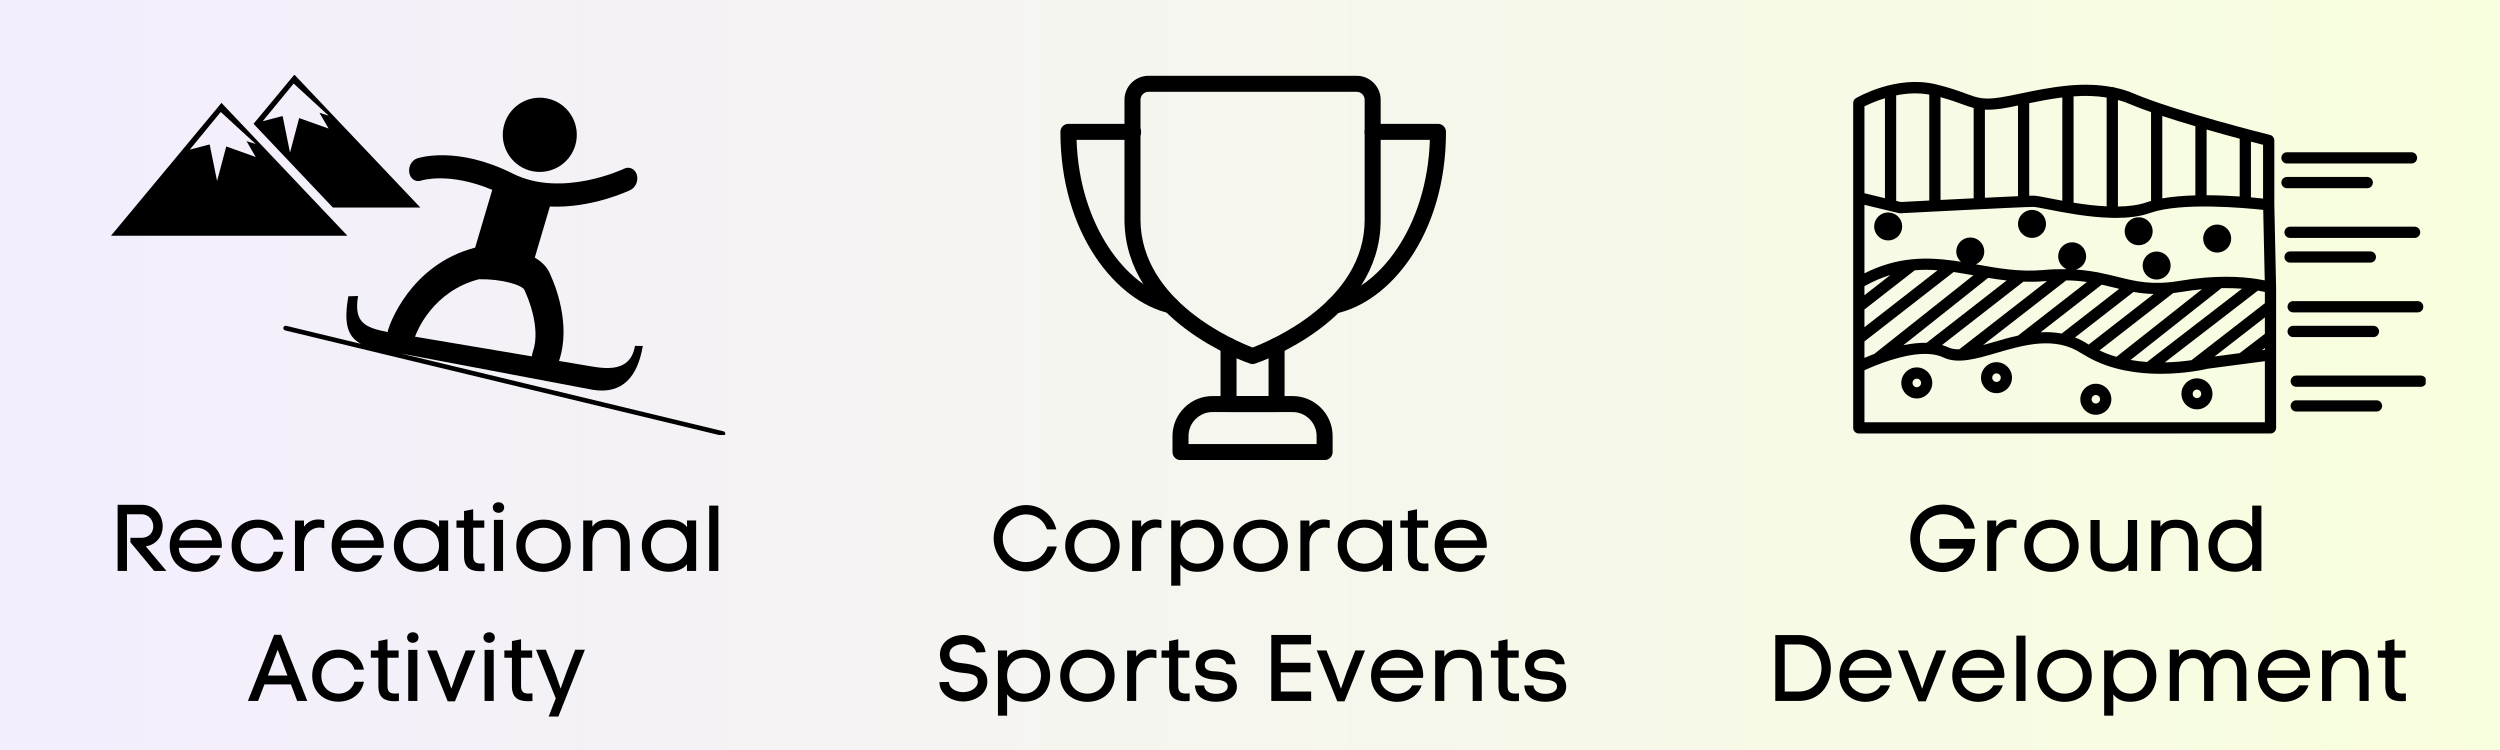 <?xml version="1.0" encoding="UTF-8"?>
<svg xmlns="http://www.w3.org/2000/svg" xmlns:xlink="http://www.w3.org/1999/xlink" width="750pt" height="225pt" viewBox="0 0 750 225" version="1.2">
<defs>
<g>
<symbol overflow="visible" id="glyph0-0">
<path style="stroke:none;" d="M 17.441 -12.711 L 20.523 -12.711 C 19.457 -18.031 14.84 -19.906 11.004 -19.906 C 5.488 -19.906 1.176 -15.68 1.176 -9.77 C 1.176 -3.891 5.402 0.336 11.004 0.336 C 14.645 0.336 18.73 -2.324 20.102 -6.133 L 20.102 -6.102 C 20.383 -6.777 20.523 -7.895 20.664 -9.574 L 9.883 -9.574 L 9.883 -6.691 L 17.273 -6.691 C 16.098 -3.781 13.469 -2.438 11.004 -2.438 C 7.082 -2.438 4.059 -5.543 4.059 -9.77 C 4.059 -13.973 7.082 -17.023 11.004 -17.023 C 13.551 -17.023 16.629 -15.93 17.441 -12.711 Z M 17.441 -12.711 "/>
</symbol>
<symbol overflow="visible" id="glyph0-1">
<path style="stroke:none;" d="M 4.816 -13.27 L 4.816 -15.117 L 2.102 -15.117 L 2.102 0 L 4.816 0 L 4.816 -8.203 C 4.816 -10.977 6.945 -13.02 9.492 -13.02 C 9.938 -13.02 10.414 -12.961 10.891 -12.824 L 10.891 -15.23 C 10.273 -15.371 9.688 -15.453 9.098 -15.453 C 7.418 -15.453 5.906 -14.781 4.816 -13.27 Z M 4.816 -13.27 "/>
</symbol>
<symbol overflow="visible" id="glyph0-2">
<path style="stroke:none;" d="M 17.777 -7.559 C 17.777 -12.766 13.746 -15.398 9.66 -15.398 C 5.543 -15.398 1.457 -12.793 1.457 -7.559 C 1.457 -2.352 5.516 0.281 9.574 0.281 C 13.691 0.281 17.777 -2.324 17.777 -7.559 Z M 4.199 -7.559 C 4.199 -11.172 6.914 -12.961 9.66 -12.961 C 12.348 -12.961 15.062 -11.145 15.062 -7.559 C 15.062 -4.004 12.348 -2.184 9.633 -2.184 C 6.914 -2.184 4.199 -3.977 4.199 -7.559 Z M 4.199 -7.559 "/>
</symbol>
<symbol overflow="visible" id="glyph0-3">
<path style="stroke:none;" d="M 13.27 -1.988 L 13.27 0 L 15.875 0 L 15.875 -15.285 L 13.129 -15.285 L 13.129 -6.914 C 13.129 -4.254 11.562 -2.211 8.68 -2.211 C 5.375 -2.211 4.648 -4.172 4.648 -7 L 4.648 -15.285 L 1.902 -15.285 L 1.902 -7 C 1.902 -2.66 3.891 0.223 8.484 0.223 C 10.441 0.223 12.152 -0.336 13.27 -1.988 Z M 13.27 -1.988 "/>
</symbol>
<symbol overflow="visible" id="glyph0-4">
<path style="stroke:none;" d="M 4.844 -13.27 L 4.844 -15.148 L 2.102 -15.148 L 2.102 0 L 4.844 0 L 4.844 -8.23 C 4.844 -10.863 6.41 -12.934 9.297 -12.934 C 12.598 -12.934 13.355 -10.977 13.355 -8.121 L 13.355 0 L 16.07 0 L 16.07 -8.148 C 16.07 -12.488 14.109 -15.371 9.492 -15.371 C 7.586 -15.371 5.965 -14.895 4.844 -13.27 Z M 4.844 -13.27 "/>
</symbol>
<symbol overflow="visible" id="glyph0-5">
<path style="stroke:none;" d="M 16.996 -19.598 L 14.25 -19.598 L 14.25 -13.188 C 12.934 -14.98 11.031 -15.398 9.156 -15.398 C 4.031 -15.398 1.121 -11.984 1.121 -7.645 C 1.121 -3.137 3.891 0.254 9.184 0.254 C 11.086 0.223 13.16 -0.391 14.25 -2.043 L 14.25 0 L 16.996 0 Z M 14.25 -7.586 C 14.25 -3.949 11.703 -2.184 9.129 -2.184 C 5.797 -2.184 3.863 -4.48 3.863 -7.586 C 3.863 -10.305 5.797 -12.992 9.156 -12.992 C 11.703 -12.992 14.25 -11.199 14.25 -7.586 Z M 14.25 -7.586 "/>
</symbol>
<symbol overflow="visible" id="glyph0-6">
<path style="stroke:none;" d="M 9.434 -19.766 L 2.406 -19.766 L 2.406 0 L 9.434 0 C 15.848 0 19.066 -4.871 19.066 -9.77 C 19.066 -14.672 15.848 -19.766 9.434 -19.766 Z M 9.434 -2.828 L 5.234 -2.828 L 5.234 -16.938 L 9.434 -16.938 C 13.973 -16.938 16.266 -13.242 16.266 -9.77 C 16.266 -6.301 13.973 -2.828 9.434 -2.828 Z M 9.434 -2.828 "/>
</symbol>
<symbol overflow="visible" id="glyph0-7">
<path style="stroke:none;" d="M 16.965 -8.23 C 16.66 -12.992 12.961 -15.371 9.211 -15.371 C 5.207 -15.371 1.344 -12.766 1.344 -7.559 C 1.344 -2.352 5.262 0.281 9.156 0.281 C 12.262 0.281 15.371 -1.371 16.52 -4.676 L 13.691 -4.676 C 12.793 -2.969 11.059 -2.156 9.184 -2.156 C 6.914 -2.156 4.086 -3.949 4.086 -6.914 L 16.91 -6.914 C 16.965 -7.168 16.996 -7.449 16.996 -7.754 C 16.996 -7.922 16.996 -8.062 16.965 -8.23 Z M 14.082 -9.184 L 4.199 -9.184 C 4.758 -11.871 7 -12.961 9.211 -12.961 C 11.395 -12.961 13.551 -11.898 14.082 -9.184 Z M 14.082 -9.184 "/>
</symbol>
<symbol overflow="visible" id="glyph0-8">
<path style="stroke:none;" d="M 11.984 -15.148 L 9.52 -8.93 L 7.672 -3.668 L 5.824 -8.988 L 3.332 -15.148 L 0.422 -15.148 L 6.578 0.113 L 8.762 0.113 L 14.895 -15.148 Z M 11.984 -15.148 "/>
</symbol>
<symbol overflow="visible" id="glyph0-9">
<path style="stroke:none;" d="M 2.102 0 L 4.844 0 L 4.844 -19.598 L 2.102 -19.598 Z M 2.102 0 "/>
</symbol>
<symbol overflow="visible" id="glyph0-10">
<path style="stroke:none;" d="M 2.07 4.422 L 4.816 4.422 L 4.816 -1.988 C 6.16 -0.195 8.035 0.254 9.91 0.254 C 15.035 0.254 17.723 -3.414 17.723 -7.531 C 17.723 -11.676 15.203 -15.398 9.938 -15.398 C 8.035 -15.398 5.906 -14.781 4.816 -13.129 L 4.816 -15.148 L 2.07 -15.148 Z M 4.816 -7.586 C 4.816 -11.199 7.391 -12.992 9.938 -12.992 C 13.27 -12.992 14.98 -10.332 14.98 -7.586 C 14.98 -4.871 13.27 -2.184 9.91 -2.184 C 7.363 -2.184 4.816 -3.977 4.816 -7.586 Z M 4.816 -7.586 "/>
</symbol>
<symbol overflow="visible" id="glyph0-11">
<path style="stroke:none;" d="M 5.207 -13.27 L 5.207 -15.398 L 2.465 -15.398 L 2.465 0 L 5.207 0 L 5.207 -8.23 C 5.207 -11.199 7.027 -12.852 9.434 -12.852 C 11.953 -12.852 12.766 -10.641 12.766 -8.512 L 12.766 0 L 15.512 0 L 15.512 -8.539 C 15.512 -11.004 16.855 -12.852 19.543 -12.852 C 22.176 -12.852 22.707 -10.723 22.707 -8.594 L 22.707 0 L 25.449 0 L 25.449 -8.625 C 25.449 -12.457 23.629 -15.398 19.457 -15.398 C 17.246 -15.371 15.539 -14.445 14.613 -12.766 C 13.496 -14.895 11.59 -15.398 9.465 -15.398 C 7.699 -15.398 6.242 -14.781 5.207 -13.27 Z M 5.207 -13.27 "/>
</symbol>
<symbol overflow="visible" id="glyph0-12">
<path style="stroke:none;" d="M 5.684 -15.148 L 5.684 -18.508 L 2.941 -17.973 L 2.941 -15.148 L 0.672 -15.148 L 0.672 -12.961 L 2.941 -12.961 L 2.941 -4.453 C 2.941 -0.926 4.871 0.086 7.84 0.086 C 8.23 0.086 8.652 0.055 9.098 0.027 L 9.098 -2.27 C 8.68 -2.238 8.289 -2.211 7.953 -2.211 C 6.578 -2.211 5.684 -2.633 5.684 -4.422 L 5.684 -12.961 L 9.016 -12.961 L 9.016 -15.148 Z M 5.684 -15.148 "/>
</symbol>
<symbol overflow="visible" id="glyph0-13">
<path style="stroke:none;" d="M 1.094 -9.742 C 1.094 -7.027 2.27 -4.535 3.949 -2.742 C 5.656 -0.953 8.121 0.141 10.777 0.141 C 15.344 0.141 18.926 -2.883 20.047 -7.336 L 17.273 -7.336 C 16.266 -4.367 13.746 -2.66 10.777 -2.66 C 8.902 -2.66 7.027 -3.445 5.797 -4.73 C 4.562 -6.02 3.836 -7.785 3.836 -9.742 C 3.836 -11.758 4.59 -13.496 5.824 -14.781 C 7.055 -16.07 8.902 -16.965 10.777 -16.965 C 13.664 -16.965 16.07 -15.398 17.105 -12.457 L 19.906 -12.457 C 18.785 -16.883 15.258 -19.766 10.777 -19.766 C 8.121 -19.766 5.57 -18.535 3.863 -16.77 C 2.184 -14.98 1.094 -12.516 1.094 -9.742 Z M 1.094 -9.742 "/>
</symbol>
<symbol overflow="visible" id="glyph0-14">
<path style="stroke:none;" d="M 17.836 0 L 17.836 -15.148 L 15.09 -15.148 L 15.117 -13.129 C 13.773 -14.949 11.508 -15.398 9.633 -15.398 C 4.508 -15.398 1.539 -11.73 1.539 -7.645 C 1.539 -3.473 4.395 0.254 9.688 0.254 C 11.562 0.223 14 -0.391 15.09 -2.043 L 15.09 0 Z M 15.09 -7.586 C 15.09 -3.949 12.152 -2.184 9.633 -2.184 C 6.27 -2.184 4.285 -4.789 4.285 -7.645 C 4.285 -10.641 6.301 -12.992 9.633 -12.992 C 12.207 -12.992 15.09 -11.199 15.09 -7.586 Z M 15.09 -7.586 "/>
</symbol>
<symbol overflow="visible" id="glyph0-15">
<path style="stroke:none;" d=""/>
</symbol>
<symbol overflow="visible" id="glyph0-16">
<path style="stroke:none;" d="M 12.207 -14.531 L 15.008 -14.645 C 14.504 -18.227 11.367 -19.793 8.344 -19.793 C 6.074 -19.793 3.723 -18.898 2.406 -17.191 C 1.68 -16.238 1.316 -15.117 1.316 -13.941 C 1.316 -13.805 1.344 -13.637 1.344 -13.469 L 1.344 -13.496 C 1.652 -9.406 5.234 -8.734 8.289 -8.426 C 10.246 -8.23 12.262 -7.98 12.598 -6.496 C 12.656 -6.242 12.684 -6.02 12.684 -5.824 C 12.684 -3.809 10.387 -2.633 8.289 -2.633 C 6.469 -2.633 4.254 -3.582 4.059 -5.402 L 4.059 -5.293 L 4.031 -5.711 L 1.176 -5.656 L 1.203 -5.125 C 1.566 -1.625 5.234 0.168 8.258 0.168 C 11.785 0.168 15.539 -2.016 15.539 -5.797 C 15.539 -6.188 15.484 -6.664 15.398 -7.082 C 14.645 -10.219 11.312 -10.918 8.625 -11.254 C 6.438 -11.449 4.172 -11.73 4.172 -14 C 4.172 -14.559 4.312 -15.117 4.648 -15.539 C 5.461 -16.574 6.945 -17.023 8.289 -17.023 C 9.969 -17.023 11.816 -16.266 12.207 -14.531 Z M 12.207 -14.531 "/>
</symbol>
<symbol overflow="visible" id="glyph0-17">
<path style="stroke:none;" d="M 4.004 -10.777 C 4.004 -12.348 5.57 -12.992 7.25 -12.992 C 8.902 -12.992 10.332 -12.348 10.473 -11.004 L 13.188 -11.004 C 12.992 -14.168 10.332 -15.453 7.336 -15.453 C 4.395 -15.453 1.289 -14.223 1.289 -10.723 C 1.289 -7.336 4.508 -6.496 7.223 -6.383 C 8.539 -6.328 10.891 -6.047 10.891 -4.367 C 10.891 -2.574 8.734 -2.129 7.363 -2.129 C 5.488 -2.129 3.918 -2.969 3.809 -4.648 L 1.062 -4.648 C 1.262 -1.062 4.172 0.254 7.309 0.254 C 10.164 0.254 13.637 -0.785 13.637 -4.312 C 13.637 -7.754 10.387 -8.652 7.531 -8.848 C 6.188 -8.93 4.004 -8.875 4.004 -10.777 Z M 4.004 -10.777 "/>
</symbol>
<symbol overflow="visible" id="glyph0-18">
<path style="stroke:none;" d="M 14.363 -2.828 L 5.262 -2.828 L 5.262 -8.594 L 14.141 -8.594 L 14.141 -11.449 L 5.262 -11.449 L 5.262 -16.965 L 14.336 -16.965 L 14.336 -19.793 L 2.406 -19.793 L 2.406 0 L 14.363 0 Z M 14.363 -2.828 "/>
</symbol>
<symbol overflow="visible" id="glyph0-19">
<path style="stroke:none;" d="M 9.547 -9.938 L 6.242 -9.938 L 6.242 -8.594 L 13.383 0 L 17.051 0 L 10.863 -7.363 C 14.223 -7.953 15.93 -10.582 15.93 -13.355 C 15.93 -16.461 13.805 -19.852 9.547 -19.852 L 2.406 -19.852 L 2.406 0 L 5.207 0 L 5.207 -16.996 L 9.547 -16.996 C 11.926 -16.996 13.102 -15.035 13.102 -13.355 C 13.102 -11.648 11.926 -9.938 9.547 -9.938 Z M 9.547 -9.938 "/>
</symbol>
<symbol overflow="visible" id="glyph0-20">
<path style="stroke:none;" d="M 16.938 -5.766 L 14.109 -5.766 C 13.438 -3.359 11.422 -2.184 9.352 -2.184 C 6.746 -2.184 4.172 -3.949 4.172 -7.586 C 4.172 -11.199 6.777 -12.961 9.324 -12.961 C 11.395 -12.961 13.438 -11.785 14.109 -9.379 L 16.938 -9.379 C 16.184 -13.41 12.738 -15.398 9.297 -15.398 C 5.348 -15.398 1.43 -12.824 1.43 -7.586 C 1.43 -2.379 5.32 0.223 9.238 0.223 C 12.684 0.223 16.184 -1.707 16.938 -5.766 Z M 16.938 -5.766 "/>
</symbol>
<symbol overflow="visible" id="glyph0-21">
<path style="stroke:none;" d="M 1.934 -19.039 C 1.934 -17.973 2.801 -17.441 3.641 -17.441 C 4.508 -17.441 5.348 -17.973 5.348 -19.039 C 5.348 -20.102 4.508 -20.605 3.668 -20.605 C 2.801 -20.605 1.934 -20.074 1.934 -19.039 Z M 2.27 -15.316 L 5.012 -15.316 L 5.012 0 L 2.27 0 Z M 2.27 -15.316 "/>
</symbol>
<symbol overflow="visible" id="glyph0-22">
<path style="stroke:none;" d="M 4.844 -4.957 L 12.793 -4.957 L 14.672 0 L 17.695 0 L 9.828 -19.852 L 7.754 -19.852 L -0.113 0 L 2.941 0 Z M 11.758 -7.617 L 5.879 -7.617 L 8.82 -15.344 Z M 11.758 -7.617 "/>
</symbol>
<symbol overflow="visible" id="glyph0-23">
<path style="stroke:none;" d="M 12.289 -15.371 L 9.688 -8.625 L 7.922 -3.695 L 6.215 -8.652 L 3.473 -15.371 L 0.559 -15.371 L 6.469 -0.785 L 4.34 4.676 L 7.25 4.676 L 15.203 -15.371 Z M 12.289 -15.371 "/>
</symbol>
</g>
<linearGradient id="linear0" gradientUnits="userSpaceOnUse" x1="0.984" y1="0.5" x2="0.016" y2="0.5" gradientTransform="matrix(774.75,0,0,774.75,-12.548,-11.895)">
<stop offset="0" style="stop-color:rgb(97.267%,99.887%,86.908%);stop-opacity:1;"/>
<stop offset="0.016" style="stop-color:rgb(97.252%,99.834%,87.009%);stop-opacity:1;"/>
<stop offset="0.031" style="stop-color:rgb(97.223%,99.725%,87.21%);stop-opacity:1;"/>
<stop offset="0.047" style="stop-color:rgb(97.192%,99.619%,87.411%);stop-opacity:1;"/>
<stop offset="0.062" style="stop-color:rgb(97.162%,99.512%,87.613%);stop-opacity:1;"/>
<stop offset="0.078" style="stop-color:rgb(97.131%,99.403%,87.814%);stop-opacity:1;"/>
<stop offset="0.094" style="stop-color:rgb(97.101%,99.297%,88.016%);stop-opacity:1;"/>
<stop offset="0.109" style="stop-color:rgb(97.07%,99.19%,88.216%);stop-opacity:1;"/>
<stop offset="0.125" style="stop-color:rgb(97.041%,99.081%,88.417%);stop-opacity:1;"/>
<stop offset="0.141" style="stop-color:rgb(97.011%,98.975%,88.618%);stop-opacity:1;"/>
<stop offset="0.156" style="stop-color:rgb(96.98%,98.866%,88.82%);stop-opacity:1;"/>
<stop offset="0.172" style="stop-color:rgb(96.95%,98.759%,89.021%);stop-opacity:1;"/>
<stop offset="0.188" style="stop-color:rgb(96.919%,98.653%,89.223%);stop-opacity:1;"/>
<stop offset="0.203" style="stop-color:rgb(96.889%,98.544%,89.423%);stop-opacity:1;"/>
<stop offset="0.219" style="stop-color:rgb(96.86%,98.438%,89.624%);stop-opacity:1;"/>
<stop offset="0.234" style="stop-color:rgb(96.829%,98.329%,89.825%);stop-opacity:1;"/>
<stop offset="0.25" style="stop-color:rgb(96.799%,98.222%,90.027%);stop-opacity:1;"/>
<stop offset="0.266" style="stop-color:rgb(96.768%,98.116%,90.228%);stop-opacity:1;"/>
<stop offset="0.281" style="stop-color:rgb(96.738%,98.007%,90.43%);stop-opacity:1;"/>
<stop offset="0.297" style="stop-color:rgb(96.709%,97.9%,90.63%);stop-opacity:1;"/>
<stop offset="0.312" style="stop-color:rgb(96.678%,97.794%,90.831%);stop-opacity:1;"/>
<stop offset="0.328" style="stop-color:rgb(96.648%,97.685%,91.032%);stop-opacity:1;"/>
<stop offset="0.344" style="stop-color:rgb(96.617%,97.578%,91.234%);stop-opacity:1;"/>
<stop offset="0.359" style="stop-color:rgb(96.587%,97.47%,91.435%);stop-opacity:1;"/>
<stop offset="0.375" style="stop-color:rgb(96.556%,97.363%,91.637%);stop-opacity:1;"/>
<stop offset="0.391" style="stop-color:rgb(96.527%,97.256%,91.838%);stop-opacity:1;"/>
<stop offset="0.406" style="stop-color:rgb(96.497%,97.148%,92.038%);stop-opacity:1;"/>
<stop offset="0.422" style="stop-color:rgb(96.466%,97.041%,92.239%);stop-opacity:1;"/>
<stop offset="0.438" style="stop-color:rgb(96.436%,96.935%,92.441%);stop-opacity:1;"/>
<stop offset="0.453" style="stop-color:rgb(96.405%,96.826%,92.642%);stop-opacity:1;"/>
<stop offset="0.469" style="stop-color:rgb(96.375%,96.719%,92.844%);stop-opacity:1;"/>
<stop offset="0.484" style="stop-color:rgb(96.346%,96.611%,93.045%);stop-opacity:1;"/>
<stop offset="0.5" style="stop-color:rgb(96.315%,96.504%,93.245%);stop-opacity:1;"/>
<stop offset="0.516" style="stop-color:rgb(96.284%,96.397%,93.446%);stop-opacity:1;"/>
<stop offset="0.531" style="stop-color:rgb(96.254%,96.289%,93.648%);stop-opacity:1;"/>
<stop offset="0.547" style="stop-color:rgb(96.223%,96.182%,93.849%);stop-opacity:1;"/>
<stop offset="0.562" style="stop-color:rgb(96.193%,96.074%,94.051%);stop-opacity:1;"/>
<stop offset="0.578" style="stop-color:rgb(96.164%,95.967%,94.252%);stop-opacity:1;"/>
<stop offset="0.594" style="stop-color:rgb(96.133%,95.86%,94.452%);stop-opacity:1;"/>
<stop offset="0.609" style="stop-color:rgb(96.103%,95.752%,94.653%);stop-opacity:1;"/>
<stop offset="0.625" style="stop-color:rgb(96.072%,95.645%,94.855%);stop-opacity:1;"/>
<stop offset="0.641" style="stop-color:rgb(96.042%,95.538%,95.056%);stop-opacity:1;"/>
<stop offset="0.656" style="stop-color:rgb(96.013%,95.43%,95.258%);stop-opacity:1;"/>
<stop offset="0.672" style="stop-color:rgb(95.982%,95.323%,95.459%);stop-opacity:1;"/>
<stop offset="0.688" style="stop-color:rgb(95.952%,95.215%,95.66%);stop-opacity:1;"/>
<stop offset="0.703" style="stop-color:rgb(95.921%,95.108%,95.86%);stop-opacity:1;"/>
<stop offset="0.719" style="stop-color:rgb(95.891%,95.001%,96.062%);stop-opacity:1;"/>
<stop offset="0.734" style="stop-color:rgb(95.86%,94.893%,96.263%);stop-opacity:1;"/>
<stop offset="0.75" style="stop-color:rgb(95.831%,94.786%,96.465%);stop-opacity:1;"/>
<stop offset="0.766" style="stop-color:rgb(95.801%,94.679%,96.666%);stop-opacity:1;"/>
<stop offset="0.781" style="stop-color:rgb(95.77%,94.571%,96.867%);stop-opacity:1;"/>
<stop offset="0.797" style="stop-color:rgb(95.74%,94.464%,97.067%);stop-opacity:1;"/>
<stop offset="0.812" style="stop-color:rgb(95.709%,94.356%,97.269%);stop-opacity:1;"/>
<stop offset="0.828" style="stop-color:rgb(95.679%,94.249%,97.47%);stop-opacity:1;"/>
<stop offset="0.844" style="stop-color:rgb(95.65%,94.142%,97.672%);stop-opacity:1;"/>
<stop offset="0.859" style="stop-color:rgb(95.619%,94.034%,97.873%);stop-opacity:1;"/>
<stop offset="0.875" style="stop-color:rgb(95.589%,93.927%,98.074%);stop-opacity:1;"/>
<stop offset="0.891" style="stop-color:rgb(95.558%,93.819%,98.274%);stop-opacity:1;"/>
<stop offset="0.906" style="stop-color:rgb(95.528%,93.712%,98.476%);stop-opacity:1;"/>
<stop offset="0.922" style="stop-color:rgb(95.497%,93.605%,98.677%);stop-opacity:1;"/>
<stop offset="0.938" style="stop-color:rgb(95.468%,93.497%,98.878%);stop-opacity:1;"/>
<stop offset="0.953" style="stop-color:rgb(95.438%,93.39%,99.08%);stop-opacity:1;"/>
<stop offset="0.969" style="stop-color:rgb(95.407%,93.283%,99.281%);stop-opacity:1;"/>
<stop offset="0.984" style="stop-color:rgb(95.377%,93.175%,99.481%);stop-opacity:1;"/>
<stop offset="1" style="stop-color:rgb(95.346%,93.068%,99.683%);stop-opacity:1;"/>
</linearGradient>
<clipPath id="clip1">
  <path d="M 84 46 L 218 46 L 218 130.5 L 84 130.5 Z M 84 46 "/>
</clipPath>
<clipPath id="clip2">
  <path d="M 76 22.5 L 127 22.5 L 127 63 L 76 63 Z M 76 22.5 "/>
</clipPath>
<clipPath id="clip3">
  <path d="M 555.957 24.598 L 683 24.598 L 683 130.047 L 555.957 130.047 Z M 555.957 24.598 "/>
</clipPath>
<clipPath id="clip4">
  <path d="M 687 112 L 727.707 112 L 727.707 117 L 687 117 Z M 687 112 "/>
</clipPath>
<clipPath id="clip5">
  <path d="M 397 37 L 433.625 37 L 433.625 95 L 397 95 Z M 397 37 "/>
</clipPath>
<clipPath id="clip6">
  <path d="M 318.125 37 L 354 37 L 354 95 L 318.125 95 Z M 318.125 37 "/>
</clipPath>
<clipPath id="clip7">
  <path d="M 351 118 L 400 118 L 400 138 L 351 138 Z M 351 118 "/>
</clipPath>
<clipPath id="clip8">
  <path d="M 337 22.5 L 415 22.5 L 415 110 L 337 110 Z M 337 22.5 "/>
</clipPath>
</defs>
<g id="surface1">
<rect x="0" y="0" width="750" height="225" style="fill:rgb(100%,100%,100%);fill-opacity:1;stroke:none;"/>
<rect x="0" y="0" width="750" height="225" style="fill:rgb(100%,100%,100%);fill-opacity:1;stroke:none;"/>
<rect x="0" y="0" width="750" height="225" style="fill:rgb(100%,100%,100%);fill-opacity:1;stroke:none;"/>
<rect x="0" y="0" width="750" height="225" style="fill:url(#linear0);stroke:none;"/>
<path style=" stroke:none;fill-rule:nonzero;fill:rgb(0%,0%,0%);fill-opacity:1;" d="M 158.773 51.125 C 164.664 52.855 170.84 49.508 172.582 43.609 C 174.324 37.719 170.969 31.516 165.098 29.77 C 159.207 28.023 153.031 31.387 151.289 37.289 C 149.547 43.176 152.902 49.367 158.773 51.125 "/>
<g clip-path="url(#clip1)" clip-rule="nonzero">
<path style=" stroke:none;fill-rule:nonzero;fill:rgb(0%,0%,0%);fill-opacity:1;" d="M 143.688 83.766 C 150.426 83.652 156.816 85.469 157.395 87.113 C 157.48 87.344 157.566 87.574 157.668 87.793 C 157.723 87.895 162.531 98.066 159.84 105.582 C 159.684 106.016 159.609 106.465 159.551 106.91 L 124.508 101.008 C 125.098 99.352 129.82 87.387 143.688 83.766 Z M 217.043 129.395 L 120.129 106.016 L 177.75 116.926 C 186.836 118.457 191.328 112.828 192.84 103.781 L 190.492 103.766 C 188.98 112.812 179.766 110.246 174.902 109.496 L 167.703 108.281 C 171.504 97.172 166.246 84.891 165.254 82.758 C 164.391 80.305 162.621 78.559 160.43 77.285 L 164.965 61.961 C 177.477 62.523 188.508 57.289 189.141 56.984 C 190.711 56.219 191.574 54.172 191.043 52.41 C 190.523 50.664 188.824 49.855 187.238 50.605 C 187.055 50.707 168.535 59.453 153.867 52.094 C 137.047 43.637 125.617 47.359 125.141 47.52 C 123.5 48.066 122.449 50.016 122.793 51.848 C 123.012 53.059 123.773 53.926 124.754 54.215 C 125.242 54.359 125.789 54.359 126.336 54.172 C 126.438 54.141 134.688 51.488 147.676 56.957 L 142.547 74.285 C 122.781 79.465 116.777 97.848 116.531 98.645 C 116.43 98.961 116.359 99.277 116.316 99.609 C 109.418 98.297 106.094 96.695 107.418 88.801 L 104.496 88.887 C 103.301 95.973 103.672 100.691 108.254 103.145 L 85.863 97.75 C 85.488 97.66 85.113 97.895 85.016 98.27 C 84.926 98.645 85.156 99.02 85.531 99.121 L 216.727 130.75 C 216.785 130.766 216.828 130.777 216.887 130.777 C 217.203 130.777 217.492 130.562 217.562 130.23 C 217.664 129.855 217.434 129.48 217.043 129.395 "/>
</g>
<path style=" stroke:none;fill-rule:nonzero;fill:rgb(0%,0%,0%);fill-opacity:1;" d="M 67.879 43.941 L 65.117 54.285 L 62.898 43.332 L 56.938 44.879 L 66.223 33.594 L 76.719 43.219 L 73.957 42.34 L 76.719 47.102 Z M 66.441 30.867 L 33.297 70.723 L 104.223 70.723 Z M 66.441 30.867 "/>
<g clip-path="url(#clip2)" clip-rule="nonzero">
<path style=" stroke:none;fill-rule:nonzero;fill:rgb(0%,0%,0%);fill-opacity:1;" d="M 98.59 38.57 L 89.75 35.426 L 87 45.773 L 84.785 34.805 L 78.809 36.363 L 88.094 25.066 L 98.59 34.703 L 95.828 33.824 Z M 88.312 22.395 L 76.059 37.145 L 99.871 62.266 L 126.105 62.266 L 88.312 22.395 "/>
</g>
<g clip-path="url(#clip3)" clip-rule="nonzero">
<path style=" stroke:none;fill-rule:nonzero;fill:rgb(0%,0%,0%);fill-opacity:1;" d="M 679.461 126.688 L 559.332 126.688 L 559.332 111.082 C 562.207 109.754 571.383 105.816 578.488 106.191 C 578.5 106.191 578.527 106.203 578.555 106.203 C 578.566 106.203 578.566 106.203 578.582 106.203 C 580.195 106.285 581.684 106.609 582.988 107.227 C 587.273 109.281 592.742 107.695 599.055 105.844 C 607.223 103.465 616.492 100.762 624.488 106.031 C 624.918 106.312 625.359 106.539 625.789 106.781 C 625.883 106.852 625.98 106.93 626.098 106.973 C 633.125 111.016 641.309 112.145 648.117 112.145 C 655.926 112.145 661.93 110.719 662.32 110.613 L 679.461 108.355 Z M 559.332 31.91 C 560.457 31.344 562.676 30.324 565.484 29.465 L 565.484 59.461 L 559.332 57.969 Z M 578.785 28.387 L 578.785 60.16 C 574.496 60.375 571.18 60.551 570.211 60.602 L 568.855 60.266 L 568.855 28.617 C 571.906 27.984 575.332 27.758 578.785 28.387 Z M 592.098 32.395 L 592.098 59.488 C 588.727 59.648 585.301 59.824 582.156 59.984 L 582.156 29.152 C 584.922 29.906 586.91 30.617 588.551 31.223 C 589.84 31.695 590.953 32.098 592.098 32.395 Z M 600.492 32.582 C 601.902 32.367 603.598 32.031 605.398 31.652 L 605.398 58.855 C 602.766 58.965 599.242 59.137 595.469 59.328 L 595.469 32.902 C 596.852 32.957 598.453 32.875 600.492 32.582 Z M 618.695 60.215 C 617.449 59.973 616.254 59.742 615.219 59.543 C 612.383 58.992 610.863 58.695 609.965 58.695 C 609.734 58.695 609.293 58.707 608.77 58.723 L 608.77 30.953 C 611.859 30.309 615.203 29.664 618.695 29.234 Z M 631.996 29.262 L 631.996 61.906 C 628.613 61.746 625.188 61.316 622.07 60.805 L 622.07 28.91 C 625.414 28.656 628.773 28.738 631.996 29.262 Z M 633.691 65.375 C 633.73 65.375 633.758 65.348 633.797 65.348 C 634.078 65.348 634.363 65.375 634.629 65.375 C 638.379 65.375 641.992 64.973 645.043 63.883 C 654.352 60.59 673.605 62.379 678.965 62.969 L 679.422 84.109 C 678.805 83.988 678.023 83.84 677.164 83.719 C 677.164 83.719 677.152 83.707 677.152 83.707 C 672.543 82.996 664.59 82.43 653.895 84.258 C 645.715 85.641 640.809 84.434 635.141 83.02 C 633.621 82.645 632.039 82.27 630.344 81.918 C 630.332 81.906 630.332 81.906 630.316 81.906 C 628.074 81.449 625.602 81.059 622.77 80.855 C 624.527 80.359 625.844 78.812 625.844 76.891 C 625.844 74.566 623.965 72.688 621.641 72.688 C 619.328 72.688 617.449 74.566 617.449 76.891 C 617.449 78.613 618.496 80.09 619.973 80.734 C 619.824 80.734 619.664 80.75 619.516 80.75 C 619.488 80.734 619.461 80.75 619.449 80.75 C 617.488 80.723 615.379 80.789 613.043 81.004 C 605.867 81.648 599.324 80.469 593.012 79.34 C 592.918 79.324 592.836 79.312 592.754 79.297 C 594.246 78.652 595.281 77.176 595.281 75.453 C 595.281 73.129 593.398 71.246 591.09 71.246 C 588.766 71.246 586.883 73.129 586.883 75.453 C 586.883 76.676 587.434 77.766 588.27 78.531 C 587.488 78.398 586.684 78.277 585.891 78.168 C 585.852 78.168 585.824 78.168 585.797 78.168 C 581.941 77.645 577.992 77.375 573.867 77.766 C 573.691 77.766 573.531 77.766 573.355 77.805 C 568.922 78.277 564.289 79.5 559.332 82 L 559.332 61.449 L 569.648 63.938 C 569.809 63.977 569.984 63.988 570.133 63.977 C 570.508 63.965 606.809 62.066 609.965 62.066 C 610.582 62.066 612.516 62.445 614.559 62.848 C 619.289 63.789 626.555 65.199 633.543 65.348 C 633.598 65.348 633.637 65.375 633.691 65.375 Z M 645.312 33.645 L 645.312 60.281 C 644.84 60.414 644.355 60.551 643.914 60.711 C 641.441 61.586 638.484 61.906 635.383 61.961 L 635.383 29.988 C 636.402 30.281 637.438 30.578 638.418 31.008 C 640.406 31.867 642.773 32.754 645.312 33.645 Z M 658.609 58.613 C 655.16 58.707 651.73 58.977 648.684 59.516 L 648.684 34.797 C 651.895 35.859 655.277 36.895 658.609 37.875 Z M 671.91 58.949 C 668.957 58.75 665.516 58.586 661.984 58.574 L 661.984 38.859 C 665.598 39.906 669.035 40.848 671.91 41.613 Z M 678.922 59.57 C 677.996 59.461 676.734 59.34 675.281 59.207 L 675.281 42.5 C 676.816 42.902 678.078 43.227 678.922 43.441 Z M 679.461 95.223 L 679.461 100.145 L 671.883 105.949 L 664.375 106.945 Z M 677.379 87.176 C 678.238 87.32 678.949 87.469 679.461 87.578 L 679.461 90.949 L 657.43 108.059 C 655.32 108.367 652.566 108.652 649.449 108.719 Z M 666.441 86.434 C 668.754 86.406 670.809 86.477 672.598 86.609 L 644.09 108.598 C 642.477 108.477 640.836 108.273 639.172 107.992 Z M 651.961 87.914 C 652.781 87.805 653.586 87.727 654.473 87.578 C 656.621 87.215 658.664 86.957 660.586 86.77 L 634.926 107.051 C 633.191 106.555 631.488 105.91 629.836 105.129 Z M 630.531 85.398 C 631.836 85.684 633.086 85.992 634.336 86.301 C 634.805 86.422 635.289 86.527 635.758 86.648 L 618.508 100.062 C 616.398 99.672 614.277 99.566 612.168 99.688 Z M 619.867 84.109 C 622.164 84.137 624.191 84.324 626.074 84.594 L 605.422 100.668 C 602.871 101.23 600.414 101.945 598.117 102.617 C 597.016 102.938 595.953 103.234 594.906 103.516 Z M 607.023 84.5 C 609.078 84.566 611.172 84.555 613.352 84.363 C 613.617 84.34 613.848 84.34 614.102 84.312 L 587.785 104.793 C 586.535 104.809 585.395 104.645 584.438 104.188 C 583.863 103.906 583.242 103.691 582.613 103.504 Z M 559.332 102.43 L 586.09 81.609 C 588.055 81.891 590.016 82.242 592.004 82.59 L 562.301 106.164 C 561.172 106.594 560.148 107.023 559.332 107.387 Z M 559.332 88.57 L 559.332 85.844 C 562.031 84.34 564.625 83.25 567.137 82.496 Z M 581.281 81.07 L 559.332 98.156 L 559.332 92.844 L 574.43 81.086 C 576.754 80.883 579.023 80.91 581.281 81.07 Z M 571.02 103.559 L 596.449 83.355 C 598.262 83.668 600.117 83.934 601.996 84.137 L 577.992 102.832 C 575.707 102.793 573.328 103.086 571.02 103.559 Z M 626.355 103.223 C 625.094 102.387 623.816 101.742 622.512 101.219 L 640.059 87.578 C 641.926 87.926 643.926 88.141 646.09 88.195 L 626.598 103.367 C 626.516 103.316 626.434 103.273 626.355 103.223 Z M 679.461 104.941 L 678.59 105.062 L 679.461 104.391 Z M 682.832 128.367 L 682.832 86.273 C 682.832 86.273 682.832 86.262 682.832 86.262 C 682.832 86.262 682.832 86.246 682.832 86.246 L 682.297 61.422 L 682.297 42.125 C 682.297 41.355 681.773 40.672 681.02 40.484 C 680.738 40.418 652.418 33.359 639.75 27.902 C 638.016 27.164 636.215 26.668 634.387 26.266 C 634.172 26.172 633.945 26.102 633.691 26.102 C 633.664 26.102 633.637 26.117 633.609 26.129 C 629.297 25.297 624.809 25.27 620.445 25.672 C 620.418 25.672 620.402 25.66 620.391 25.66 C 620.336 25.66 620.281 25.688 620.242 25.699 C 615.176 26.184 610.301 27.18 606.109 28.066 C 603.785 28.551 601.73 28.98 600.008 29.234 C 594.957 30 593.305 29.383 589.719 28.066 C 587.582 27.273 584.91 26.293 580.691 25.281 C 568.828 22.449 557.273 29.168 556.793 29.449 C 556.266 29.758 555.957 30.309 555.957 30.902 L 555.957 128.367 C 555.957 129.293 556.711 130.047 557.637 130.047 L 681.152 130.047 C 682.082 130.047 682.832 129.293 682.832 128.367 "/>
</g>
<path style=" stroke:none;fill-rule:nonzero;fill:rgb(0%,0%,0%);fill-opacity:1;" d="M 566.449 63.734 C 564.141 63.734 562.246 65.617 562.246 67.93 C 562.246 70.254 564.141 72.133 566.449 72.133 C 568.773 72.133 570.656 70.254 570.656 67.93 C 570.656 65.617 568.773 63.734 566.449 63.734 "/>
<path style=" stroke:none;fill-rule:nonzero;fill:rgb(0%,0%,0%);fill-opacity:1;" d="M 609.602 62.969 C 607.277 62.969 605.398 64.852 605.398 67.176 C 605.398 69.488 607.277 71.383 609.602 71.383 C 611.926 71.383 613.809 69.488 613.809 67.176 C 613.809 64.852 611.926 62.969 609.602 62.969 "/>
<path style=" stroke:none;fill-rule:nonzero;fill:rgb(0%,0%,0%);fill-opacity:1;" d="M 641.602 73.574 C 643.914 73.574 645.809 71.691 645.809 69.379 C 645.809 67.055 643.914 65.172 641.602 65.172 C 639.277 65.172 637.398 67.055 637.398 69.379 C 637.398 71.691 639.277 73.574 641.602 73.574 "/>
<path style=" stroke:none;fill-rule:nonzero;fill:rgb(0%,0%,0%);fill-opacity:1;" d="M 642.785 79.66 C 642.785 81.973 644.68 83.867 646.988 83.867 C 649.312 83.867 651.195 81.973 651.195 79.66 C 651.195 77.348 649.312 75.453 646.988 75.453 C 644.68 75.453 642.785 77.348 642.785 79.66 "/>
<path style=" stroke:none;fill-rule:nonzero;fill:rgb(0%,0%,0%);fill-opacity:1;" d="M 665.152 75.777 C 667.465 75.777 669.359 73.883 669.359 71.57 C 669.359 69.246 667.465 67.363 665.152 67.363 C 662.844 67.363 660.949 69.246 660.949 71.57 C 660.949 73.883 662.844 75.777 665.152 75.777 "/>
<path style=" stroke:none;fill-rule:nonzero;fill:rgb(0%,0%,0%);fill-opacity:1;" d="M 575.035 116.164 C 574.336 116.164 573.758 115.586 573.758 114.875 C 573.758 114.16 574.336 113.598 575.035 113.598 C 575.746 113.598 576.324 114.16 576.324 114.875 C 576.324 115.586 575.746 116.164 575.035 116.164 Z M 575.035 110.223 C 572.469 110.223 570.387 112.305 570.387 114.875 C 570.387 117.441 572.469 119.539 575.035 119.539 C 577.602 119.539 579.684 117.441 579.684 114.875 C 579.684 112.305 577.602 110.223 575.035 110.223 "/>
<path style=" stroke:none;fill-rule:nonzero;fill:rgb(0%,0%,0%);fill-opacity:1;" d="M 598.949 114.578 C 598.238 114.578 597.672 114.012 597.672 113.301 C 597.672 112.59 598.238 112.023 598.949 112.023 C 599.66 112.023 600.227 112.59 600.227 113.301 C 600.227 114.012 599.66 114.578 598.949 114.578 Z M 598.949 108.652 C 596.383 108.652 594.301 110.734 594.301 113.301 C 594.301 115.867 596.383 117.953 598.949 117.953 C 601.516 117.953 603.598 115.867 603.598 113.301 C 603.598 110.734 601.516 108.652 598.949 108.652 "/>
<path style=" stroke:none;fill-rule:nonzero;fill:rgb(0%,0%,0%);fill-opacity:1;" d="M 628.746 121.055 C 628.047 121.055 627.469 120.477 627.469 119.777 C 627.469 119.066 628.047 118.504 628.746 118.504 C 629.457 118.504 630.023 119.066 630.023 119.777 C 630.023 120.477 629.457 121.055 628.746 121.055 Z M 628.746 115.129 C 626.18 115.129 624.098 117.211 624.098 119.777 C 624.098 122.348 626.18 124.43 628.746 124.43 C 631.312 124.43 633.406 122.348 633.406 119.777 C 633.406 117.211 631.312 115.129 628.746 115.129 "/>
<path style=" stroke:none;fill-rule:nonzero;fill:rgb(0%,0%,0%);fill-opacity:1;" d="M 660.371 118.152 C 660.371 118.867 659.793 119.43 659.082 119.43 C 658.383 119.43 657.805 118.867 657.805 118.152 C 657.805 117.453 658.383 116.875 659.082 116.875 C 659.793 116.875 660.371 117.453 660.371 118.152 Z M 654.434 118.152 C 654.434 120.719 656.516 122.805 659.082 122.805 C 661.648 122.805 663.742 120.719 663.742 118.152 C 663.742 115.586 661.648 113.504 659.082 113.504 C 656.516 113.504 654.434 115.586 654.434 118.152 "/>
<path style=" stroke:none;fill-rule:nonzero;fill:rgb(0%,0%,0%);fill-opacity:1;" d="M 723.461 45.672 L 686.098 45.672 C 685.156 45.672 684.406 46.426 684.406 47.352 C 684.406 48.293 685.156 49.047 686.098 49.047 L 723.461 49.047 C 724.387 49.047 725.137 48.293 725.137 47.352 C 725.137 46.426 724.387 45.672 723.461 45.672 "/>
<path style=" stroke:none;fill-rule:nonzero;fill:rgb(0%,0%,0%);fill-opacity:1;" d="M 710.188 56.465 C 711.113 56.465 711.863 55.699 711.863 54.77 C 711.863 53.844 711.113 53.09 710.188 53.09 L 686.098 53.09 C 685.156 53.09 684.406 53.844 684.406 54.77 C 684.406 55.699 685.156 56.465 686.098 56.465 L 710.188 56.465 "/>
<path style=" stroke:none;fill-rule:nonzero;fill:rgb(0%,0%,0%);fill-opacity:1;" d="M 724.387 68.008 L 687.023 68.008 C 686.086 68.008 685.332 68.762 685.332 69.688 C 685.332 70.629 686.086 71.383 687.023 71.383 L 724.387 71.383 C 725.312 71.383 726.066 70.629 726.066 69.688 C 726.066 68.762 725.312 68.008 724.387 68.008 "/>
<path style=" stroke:none;fill-rule:nonzero;fill:rgb(0%,0%,0%);fill-opacity:1;" d="M 711.098 78.789 C 712.039 78.789 712.793 78.035 712.793 77.109 C 712.793 76.168 712.039 75.414 711.098 75.414 L 687.023 75.414 C 686.086 75.414 685.332 76.168 685.332 77.109 C 685.332 78.035 686.086 78.789 687.023 78.789 L 711.098 78.789 "/>
<path style=" stroke:none;fill-rule:nonzero;fill:rgb(0%,0%,0%);fill-opacity:1;" d="M 726.992 92.027 C 726.992 91.098 726.238 90.332 725.301 90.332 L 687.953 90.332 C 687.012 90.332 686.258 91.098 686.258 92.027 C 686.258 92.953 687.012 93.719 687.953 93.719 L 725.301 93.719 C 726.238 93.719 726.992 92.953 726.992 92.027 "/>
<path style=" stroke:none;fill-rule:nonzero;fill:rgb(0%,0%,0%);fill-opacity:1;" d="M 687.953 97.75 C 687.012 97.75 686.258 98.504 686.258 99.43 C 686.258 100.371 687.012 101.125 687.953 101.125 L 712.027 101.125 C 712.965 101.125 713.719 100.371 713.719 99.43 C 713.719 98.504 712.965 97.75 712.027 97.75 L 687.953 97.75 "/>
<g clip-path="url(#clip4)" clip-rule="nonzero">
<path style=" stroke:none;fill-rule:nonzero;fill:rgb(0%,0%,0%);fill-opacity:1;" d="M 726.238 112.668 L 688.879 112.668 C 687.938 112.668 687.188 113.422 687.188 114.363 C 687.188 115.289 687.938 116.043 688.879 116.043 L 726.238 116.043 C 727.168 116.043 727.918 115.289 727.918 114.363 C 727.918 113.422 727.168 112.668 726.238 112.668 "/>
</g>
<path style=" stroke:none;fill-rule:nonzero;fill:rgb(0%,0%,0%);fill-opacity:1;" d="M 712.953 120.09 L 688.879 120.09 C 687.938 120.09 687.188 120.84 687.188 121.77 C 687.188 122.695 687.938 123.461 688.879 123.461 L 712.953 123.461 C 713.895 123.461 714.645 122.695 714.645 121.77 C 714.645 120.84 713.895 120.09 712.953 120.09 "/>
<g clip-path="url(#clip5)" clip-rule="nonzero">
<path style=" stroke:none;fill-rule:nonzero;fill:rgb(0%,0%,0%);fill-opacity:1;" d="M 400.172 94.125 C 399.051 94.125 398.055 93.34 397.824 92.203 C 397.559 90.902 398.395 89.633 399.695 89.371 C 413.676 86.523 428.121 68.137 428.961 41.961 L 411.797 41.961 C 410.473 41.957 409.395 40.879 409.395 39.555 C 409.395 38.227 410.473 37.152 411.797 37.152 L 431.395 37.152 C 432.723 37.152 433.797 38.227 433.797 39.555 C 433.797 70.582 416.723 90.801 400.652 94.074 C 400.488 94.105 400.332 94.125 400.172 94.125 Z M 400.172 94.125 "/>
</g>
<g clip-path="url(#clip6)" clip-rule="nonzero">
<path style=" stroke:none;fill-rule:nonzero;fill:rgb(0%,0%,0%);fill-opacity:1;" d="M 351.324 94.027 C 351.148 94.027 350.973 94.008 350.793 93.969 C 334.957 90.414 318.125 70.141 318.125 39.555 C 318.125 38.227 319.199 37.152 320.527 37.152 L 339.742 37.152 C 341.066 37.152 342.336 38.227 342.336 39.555 C 342.336 40.879 341.449 41.957 340.125 41.957 L 322.965 41.957 C 323.801 67.77 338.055 86.188 351.84 89.281 C 353.137 89.574 353.949 90.855 353.656 92.148 C 353.414 93.27 352.422 94.027 351.324 94.027 Z M 351.324 94.027 "/>
</g>
<path style=" stroke:none;fill-rule:nonzero;fill:rgb(0%,0%,0%);fill-opacity:1;" d="M 382.973 123.617 L 368.562 123.617 C 367.238 123.617 366.16 122.543 366.16 121.219 L 366.16 103.73 C 366.16 102.406 367.238 101.328 368.562 101.328 C 369.891 101.328 370.965 102.406 370.965 103.73 L 370.965 118.816 L 380.574 118.816 L 380.574 103.73 C 380.574 102.406 381.648 101.328 382.973 101.328 C 384.301 101.328 385.375 102.406 385.375 103.73 L 385.375 121.219 C 385.375 122.543 384.301 123.617 382.973 123.617 Z M 382.973 123.617 "/>
<g clip-path="url(#clip7)" clip-rule="nonzero">
<path style=" stroke:none;fill-rule:nonzero;fill:rgb(0%,0%,0%);fill-opacity:1;" d="M 397.387 138.031 L 354.152 138.031 C 352.828 138.031 351.75 136.953 351.75 135.629 L 351.75 130.824 C 351.75 124.203 357.141 118.816 363.758 118.816 L 387.777 118.816 C 394.398 118.816 399.789 124.203 399.789 130.824 L 399.789 135.629 C 399.789 136.953 398.711 138.031 397.387 138.031 Z M 356.555 133.227 L 394.984 133.227 L 394.984 130.824 C 394.984 126.852 391.75 123.617 387.777 123.617 L 363.758 123.617 C 359.785 123.617 356.555 126.852 356.555 130.824 Z M 356.555 133.227 "/>
</g>
<g clip-path="url(#clip8)" clip-rule="nonzero">
<path style=" stroke:none;fill-rule:nonzero;fill:rgb(0%,0%,0%);fill-opacity:1;" d="M 375.77 109.207 C 375.508 109.207 375.254 109.164 375.004 109.082 C 373.473 108.57 337.539 96.18 337.34 65.988 L 337.34 29.945 C 337.34 25.973 340.57 22.738 344.543 22.738 L 406.992 22.738 C 410.965 22.738 414.199 25.973 414.199 29.945 L 414.199 65.973 C 414.199 96.18 378.07 108.574 376.527 109.082 C 376.281 109.164 376.023 109.207 375.77 109.207 Z M 344.543 27.543 C 343.219 27.543 342.145 28.621 342.145 29.945 L 342.145 65.973 C 342.305 90.445 370.715 102.328 375.77 104.25 C 380.84 102.332 409.395 90.453 409.395 65.973 L 409.395 29.945 C 409.395 28.621 408.32 27.543 406.992 27.543 Z M 344.543 27.543 "/>
</g>
<g style="fill:rgb(0%,0%,0%);fill-opacity:1;">
  <use xlink:href="#glyph0-0" x="571.914" y="171.284"/>
</g>
<g style="fill:rgb(0%,0%,0%);fill-opacity:1;">
  <use xlink:href="#glyph0-1" x="594.059" y="171.284"/>
</g>
<g style="fill:rgb(0%,0%,0%);fill-opacity:1;">
  <use xlink:href="#glyph0-2" x="605.817" y="171.284"/>
</g>
<g style="fill:rgb(0%,0%,0%);fill-opacity:1;">
  <use xlink:href="#glyph0-3" x="625.247" y="171.284"/>
</g>
<g style="fill:rgb(0%,0%,0%);fill-opacity:1;">
  <use xlink:href="#glyph0-4" x="643.276" y="171.284"/>
</g>
<g style="fill:rgb(0%,0%,0%);fill-opacity:1;">
  <use xlink:href="#glyph0-5" x="661.418" y="171.284"/>
</g>
<g style="fill:rgb(0%,0%,0%);fill-opacity:1;">
  <use xlink:href="#glyph0-6" x="530.184" y="210.284"/>
</g>
<g style="fill:rgb(0%,0%,0%);fill-opacity:1;">
  <use xlink:href="#glyph0-7" x="550.481" y="210.284"/>
</g>
<g style="fill:rgb(0%,0%,0%);fill-opacity:1;">
  <use xlink:href="#glyph0-8" x="568.958" y="210.284"/>
</g>
<g style="fill:rgb(0%,0%,0%);fill-opacity:1;">
  <use xlink:href="#glyph0-7" x="584.328" y="210.284"/>
</g>
<g style="fill:rgb(0%,0%,0%);fill-opacity:1;">
  <use xlink:href="#glyph0-9" x="602.806" y="210.284"/>
</g>
<g style="fill:rgb(0%,0%,0%);fill-opacity:1;">
  <use xlink:href="#glyph0-2" x="609.749" y="210.284"/>
</g>
<g style="fill:rgb(0%,0%,0%);fill-opacity:1;">
  <use xlink:href="#glyph0-10" x="629.178" y="210.284"/>
</g>
<g style="fill:rgb(0%,0%,0%);fill-opacity:1;">
  <use xlink:href="#glyph0-11" x="648.467" y="210.284"/>
</g>
<g style="fill:rgb(0%,0%,0%);fill-opacity:1;">
  <use xlink:href="#glyph0-7" x="676.044" y="210.284"/>
</g>
<g style="fill:rgb(0%,0%,0%);fill-opacity:1;">
  <use xlink:href="#glyph0-4" x="694.521" y="210.284"/>
</g>
<g style="fill:rgb(0%,0%,0%);fill-opacity:1;">
  <use xlink:href="#glyph0-12" x="712.663" y="210.284"/>
</g>
<g style="fill:rgb(0%,0%,0%);fill-opacity:1;">
  <use xlink:href="#glyph0-13" x="296.996" y="171.284"/>
</g>
<g style="fill:rgb(0%,0%,0%);fill-opacity:1;">
  <use xlink:href="#glyph0-2" x="318.105" y="171.284"/>
</g>
<g style="fill:rgb(0%,0%,0%);fill-opacity:1;">
  <use xlink:href="#glyph0-1" x="337.535" y="171.284"/>
</g>
<g style="fill:rgb(0%,0%,0%);fill-opacity:1;">
  <use xlink:href="#glyph0-10" x="349.293" y="171.284"/>
</g>
<g style="fill:rgb(0%,0%,0%);fill-opacity:1;">
  <use xlink:href="#glyph0-2" x="368.582" y="171.284"/>
</g>
<g style="fill:rgb(0%,0%,0%);fill-opacity:1;">
  <use xlink:href="#glyph0-1" x="388.012" y="171.284"/>
</g>
<g style="fill:rgb(0%,0%,0%);fill-opacity:1;">
  <use xlink:href="#glyph0-14" x="399.77" y="171.284"/>
</g>
<g style="fill:rgb(0%,0%,0%);fill-opacity:1;">
  <use xlink:href="#glyph0-12" x="419.423" y="171.284"/>
</g>
<g style="fill:rgb(0%,0%,0%);fill-opacity:1;">
  <use xlink:href="#glyph0-7" x="429.054" y="171.284"/>
</g>
<g style="fill:rgb(0%,0%,0%);fill-opacity:1;">
  <use xlink:href="#glyph0-15" x="447.523" y="171.284"/>
</g>
<g style="fill:rgb(0%,0%,0%);fill-opacity:1;">
  <use xlink:href="#glyph0-16" x="280.66" y="210.284"/>
</g>
<g style="fill:rgb(0%,0%,0%);fill-opacity:1;">
  <use xlink:href="#glyph0-10" x="297.318" y="210.284"/>
</g>
<g style="fill:rgb(0%,0%,0%);fill-opacity:1;">
  <use xlink:href="#glyph0-2" x="316.607" y="210.284"/>
</g>
<g style="fill:rgb(0%,0%,0%);fill-opacity:1;">
  <use xlink:href="#glyph0-1" x="336.037" y="210.284"/>
</g>
<g style="fill:rgb(0%,0%,0%);fill-opacity:1;">
  <use xlink:href="#glyph0-12" x="347.795" y="210.284"/>
</g>
<g style="fill:rgb(0%,0%,0%);fill-opacity:1;">
  <use xlink:href="#glyph0-17" x="357.426" y="210.284"/>
</g>
<g style="fill:rgb(0%,0%,0%);fill-opacity:1;">
  <use xlink:href="#glyph0-15" x="372.012" y="210.284"/>
</g>
<g style="fill:rgb(0%,0%,0%);fill-opacity:1;">
  <use xlink:href="#glyph0-18" x="378.983" y="210.284"/>
</g>
<g style="fill:rgb(0%,0%,0%);fill-opacity:1;">
  <use xlink:href="#glyph0-8" x="394.605" y="210.284"/>
</g>
<g style="fill:rgb(0%,0%,0%);fill-opacity:1;">
  <use xlink:href="#glyph0-7" x="409.975" y="210.284"/>
</g>
<g style="fill:rgb(0%,0%,0%);fill-opacity:1;">
  <use xlink:href="#glyph0-4" x="428.452" y="210.284"/>
</g>
<g style="fill:rgb(0%,0%,0%);fill-opacity:1;">
  <use xlink:href="#glyph0-12" x="446.594" y="210.284"/>
</g>
<g style="fill:rgb(0%,0%,0%);fill-opacity:1;">
  <use xlink:href="#glyph0-17" x="456.224" y="210.284"/>
</g>
<g style="fill:rgb(0%,0%,0%);fill-opacity:1;">
  <use xlink:href="#glyph0-19" x="32.883" y="171.284"/>
</g>
<g style="fill:rgb(0%,0%,0%);fill-opacity:1;">
  <use xlink:href="#glyph0-7" x="49.569" y="171.284"/>
</g>
<g style="fill:rgb(0%,0%,0%);fill-opacity:1;">
  <use xlink:href="#glyph0-20" x="68.046" y="171.284"/>
</g>
<g style="fill:rgb(0%,0%,0%);fill-opacity:1;">
  <use xlink:href="#glyph0-1" x="86.384" y="171.284"/>
</g>
<g style="fill:rgb(0%,0%,0%);fill-opacity:1;">
  <use xlink:href="#glyph0-7" x="98.142" y="171.284"/>
</g>
<g style="fill:rgb(0%,0%,0%);fill-opacity:1;">
  <use xlink:href="#glyph0-14" x="116.619" y="171.284"/>
</g>
<g style="fill:rgb(0%,0%,0%);fill-opacity:1;">
  <use xlink:href="#glyph0-12" x="136.273" y="171.284"/>
</g>
<g style="fill:rgb(0%,0%,0%);fill-opacity:1;">
  <use xlink:href="#glyph0-21" x="145.903" y="171.284"/>
</g>
<g style="fill:rgb(0%,0%,0%);fill-opacity:1;">
  <use xlink:href="#glyph0-2" x="153.434" y="171.284"/>
</g>
<g style="fill:rgb(0%,0%,0%);fill-opacity:1;">
  <use xlink:href="#glyph0-4" x="172.864" y="171.284"/>
</g>
<g style="fill:rgb(0%,0%,0%);fill-opacity:1;">
  <use xlink:href="#glyph0-14" x="191.005" y="171.284"/>
</g>
<g style="fill:rgb(0%,0%,0%);fill-opacity:1;">
  <use xlink:href="#glyph0-9" x="210.659" y="171.284"/>
</g>
<g style="fill:rgb(0%,0%,0%);fill-opacity:1;">
  <use xlink:href="#glyph0-22" x="74.484" y="210.284"/>
</g>
<g style="fill:rgb(0%,0%,0%);fill-opacity:1;">
  <use xlink:href="#glyph0-20" x="92.234" y="210.284"/>
</g>
<g style="fill:rgb(0%,0%,0%);fill-opacity:1;">
  <use xlink:href="#glyph0-12" x="110.571" y="210.284"/>
</g>
<g style="fill:rgb(0%,0%,0%);fill-opacity:1;">
  <use xlink:href="#glyph0-21" x="120.202" y="210.284"/>
</g>
<g style="fill:rgb(0%,0%,0%);fill-opacity:1;">
  <use xlink:href="#glyph0-8" x="127.733" y="210.284"/>
</g>
<g style="fill:rgb(0%,0%,0%);fill-opacity:1;">
  <use xlink:href="#glyph0-21" x="143.103" y="210.284"/>
</g>
<g style="fill:rgb(0%,0%,0%);fill-opacity:1;">
  <use xlink:href="#glyph0-12" x="150.634" y="210.284"/>
</g>
<g style="fill:rgb(0%,0%,0%);fill-opacity:1;">
  <use xlink:href="#glyph0-23" x="160.265" y="210.284"/>
</g>
</g>
</svg>
